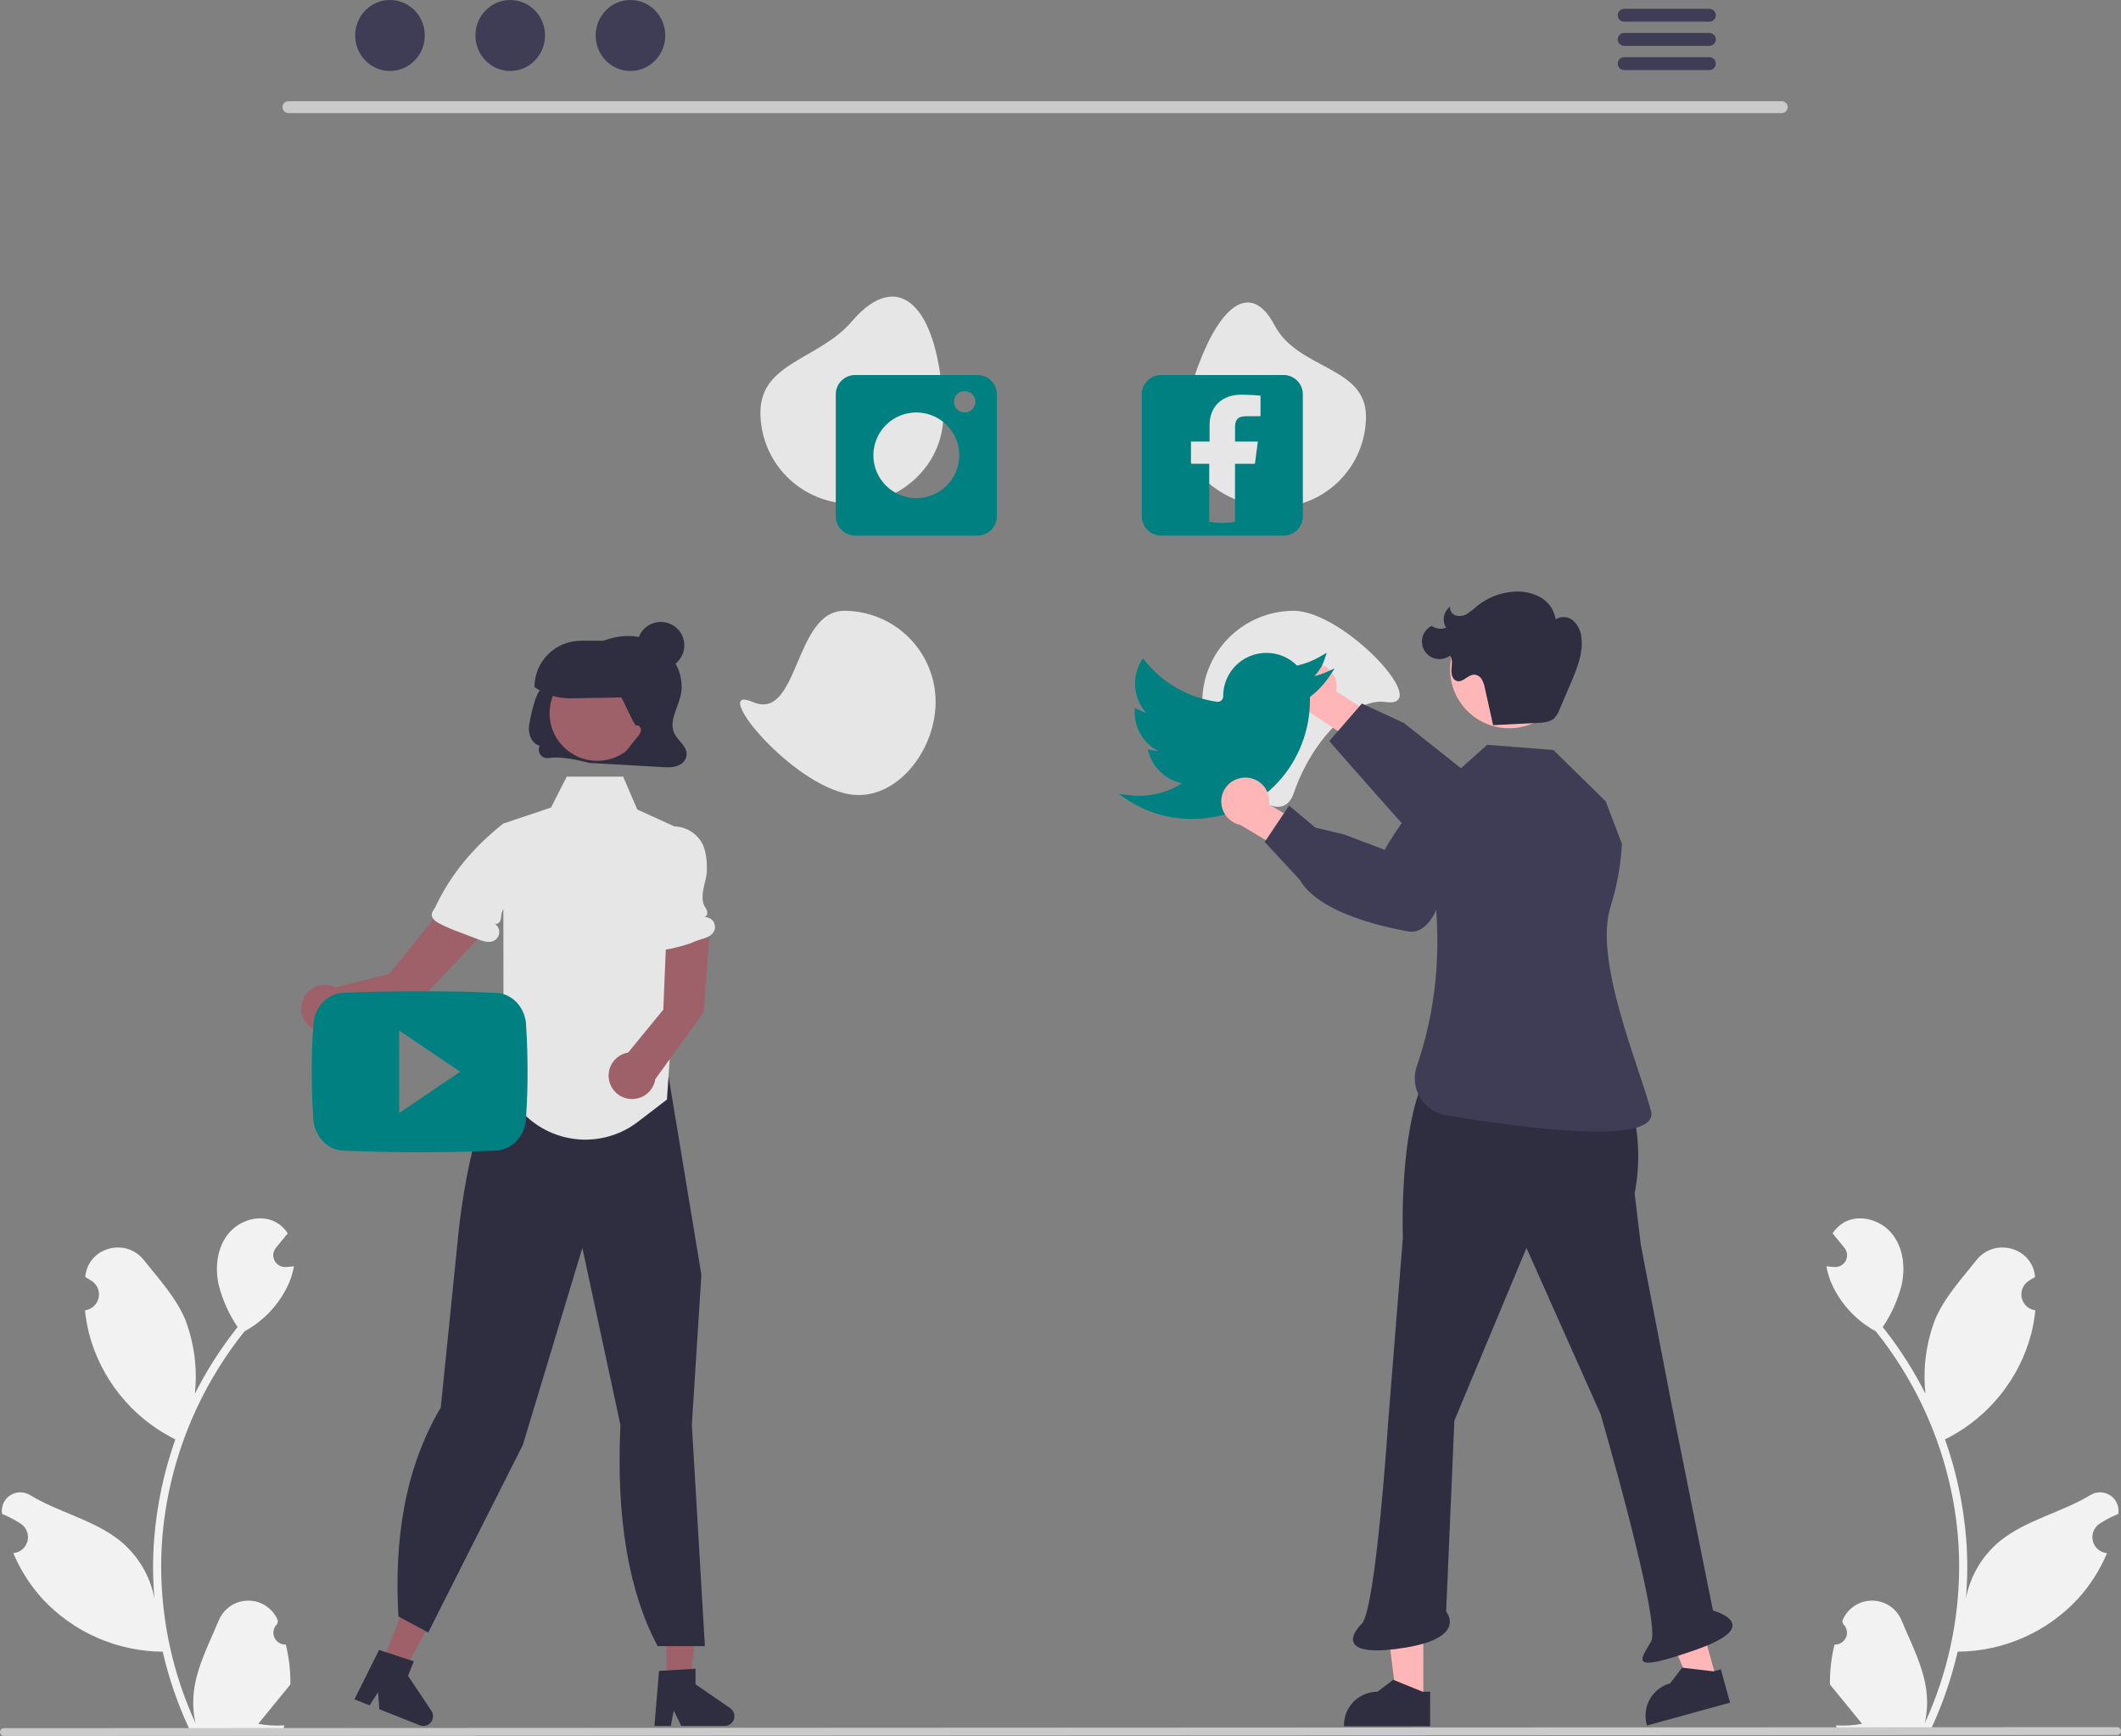 <svg width="446" height="365" viewBox="0 0 446 365" fill="none" xmlns="http://www.w3.org/2000/svg">
<rect x="0" y="0" width="446" height="365" fill="#808080" stroke="none"/>
<g clip-path="url(#clip0_396_6835)">
<path d="M60.096 345.781C59.584 345.804 59.078 345.67 58.645 345.397C58.212 345.124 57.874 344.725 57.676 344.254C57.479 343.783 57.431 343.262 57.54 342.763C57.649 342.264 57.909 341.811 58.285 341.464C58.348 341.215 58.394 341.035 58.457 340.786C58.434 340.731 58.411 340.677 58.389 340.623C57.873 339.409 57.009 338.374 55.906 337.648C54.803 336.922 53.508 336.537 52.186 336.542C50.864 336.547 49.573 336.941 48.475 337.676C47.377 338.41 46.521 339.451 46.015 340.669C43.991 345.529 41.414 350.397 40.78 355.535C40.5 357.806 40.618 360.109 41.128 362.34C36.375 352.002 33.907 340.766 33.891 329.393C33.89 326.539 34.049 323.687 34.367 320.851C34.63 318.526 34.995 316.218 35.462 313.926C38.01 301.49 43.48 289.834 51.423 279.916C55.267 277.824 58.376 274.608 60.331 270.701C61.039 269.296 61.539 267.797 61.817 266.249C61.383 266.306 60.942 266.341 60.509 266.37C60.374 266.377 60.231 266.384 60.096 266.391L60.045 266.393C59.569 266.415 59.096 266.298 58.684 266.058C58.273 265.818 57.939 265.464 57.724 265.039C57.51 264.614 57.423 264.137 57.474 263.664C57.525 263.191 57.712 262.743 58.013 262.373C58.2 262.143 58.387 261.914 58.575 261.684C58.859 261.33 59.151 260.982 59.435 260.628C59.468 260.594 59.499 260.559 59.528 260.522C59.855 260.118 60.182 259.721 60.509 259.317C59.912 258.393 59.109 257.619 58.163 257.056C54.885 255.142 50.363 256.467 47.996 259.423C45.621 262.379 45.173 266.526 45.998 270.219C46.809 273.361 48.151 276.343 49.965 279.037C49.788 279.264 49.603 279.483 49.425 279.71C46.176 283.876 43.344 288.349 40.97 293.065C41.547 287.781 40.858 282.436 38.96 277.47C37.035 272.842 33.429 268.944 30.252 264.943C26.437 260.136 18.614 262.234 17.942 268.326C17.935 268.385 17.929 268.444 17.923 268.503C18.395 268.769 18.856 269.05 19.308 269.348C19.876 269.726 20.316 270.267 20.57 270.898C20.824 271.53 20.881 272.223 20.734 272.888C20.586 273.552 20.241 274.157 19.742 274.622C19.244 275.088 18.617 275.392 17.942 275.496L17.873 275.507C18.041 277.202 18.338 278.882 18.762 280.532C19.989 285.14 22.157 289.445 25.132 293.177C28.106 296.91 31.821 299.989 36.045 302.223C36.322 302.365 36.592 302.507 36.87 302.641C34.485 309.38 32.989 316.4 32.419 323.524C32.097 327.726 32.116 331.948 32.476 336.148L32.455 335.999C31.544 331.329 29.046 327.115 25.381 324.069C19.937 319.611 12.246 317.969 6.373 314.385C5.749 313.986 5.023 313.772 4.281 313.771C3.539 313.769 2.813 313.978 2.187 314.375C1.561 314.771 1.061 315.338 0.748 316.008C0.434 316.678 0.319 317.424 0.417 318.157C0.424 318.209 0.432 318.262 0.441 318.314C1.316 318.669 2.168 319.079 2.993 319.54C3.465 319.805 3.926 320.087 4.378 320.385C4.946 320.763 5.386 321.303 5.64 321.935C5.895 322.567 5.952 323.26 5.804 323.925C5.656 324.589 5.311 325.194 4.813 325.659C4.314 326.124 3.687 326.429 3.012 326.533L2.943 326.543C2.893 326.55 2.851 326.558 2.801 326.565C4.297 330.126 6.396 333.404 9.007 336.254C12.233 339.705 16.132 342.463 20.465 344.359C24.797 346.254 29.472 347.247 34.204 347.277H34.211C35.495 352.841 37.356 358.258 39.763 363.439H59.599C59.67 363.219 59.734 362.992 59.798 362.772C57.962 362.887 56.119 362.778 54.309 362.446C55.781 360.646 57.253 358.831 58.724 357.031C58.757 356.997 58.788 356.961 58.817 356.924C59.563 356.003 60.317 355.088 61.063 354.167L61.064 354.166C61.103 351.341 60.778 348.523 60.096 345.781L60.096 345.781Z" fill="#F2F2F2"/>
<path d="M385.764 345.781C386.276 345.804 386.782 345.67 387.215 345.397C387.648 345.124 387.986 344.725 388.183 344.254C388.381 343.783 388.428 343.262 388.32 342.763C388.211 342.264 387.951 341.811 387.574 341.464C387.511 341.215 387.466 341.035 387.403 340.786C387.426 340.731 387.448 340.677 387.471 340.623C387.987 339.409 388.85 338.374 389.954 337.648C391.057 336.922 392.351 336.537 393.673 336.542C394.996 336.547 396.287 336.941 397.385 337.676C398.483 338.41 399.339 339.451 399.845 340.669C401.869 345.529 404.446 350.397 405.08 355.535C405.359 357.806 405.241 360.109 404.732 362.34C409.485 352.002 411.953 340.766 411.969 329.393C411.97 326.539 411.811 323.687 411.493 320.851C411.23 318.526 410.865 316.218 410.398 313.926C407.85 301.49 402.38 289.834 394.437 279.916C390.593 277.824 387.484 274.608 385.529 270.701C384.821 269.296 384.32 267.797 384.043 266.249C384.477 266.306 384.917 266.341 385.351 266.37C385.486 266.377 385.628 266.384 385.763 266.391L385.814 266.393C386.291 266.415 386.764 266.298 387.175 266.058C387.587 265.818 387.921 265.464 388.135 265.039C388.35 264.614 388.437 264.137 388.386 263.664C388.335 263.191 388.148 262.743 387.847 262.373C387.66 262.143 387.472 261.914 387.285 261.684C387.001 261.33 386.709 260.982 386.425 260.628C386.392 260.594 386.361 260.559 386.332 260.522C386.005 260.118 385.678 259.721 385.351 259.317C385.948 258.393 386.751 257.619 387.697 257.056C390.975 255.142 395.496 256.467 397.864 259.423C400.238 262.379 400.686 266.526 399.862 270.219C399.051 273.361 397.709 276.343 395.895 279.037C396.072 279.264 396.257 279.483 396.435 279.71C399.684 283.876 402.516 288.349 404.89 293.065C404.312 287.781 405.001 282.436 406.9 277.47C408.824 272.842 412.431 268.944 415.607 264.943C419.423 260.136 427.246 262.234 427.918 268.326C427.925 268.385 427.931 268.444 427.937 268.503C427.465 268.769 427.004 269.05 426.552 269.348C425.984 269.726 425.544 270.267 425.29 270.898C425.035 271.53 424.978 272.223 425.126 272.888C425.274 273.552 425.619 274.157 426.117 274.622C426.616 275.088 427.243 275.392 427.918 275.496L427.987 275.507C427.819 277.202 427.522 278.882 427.098 280.532C425.871 285.14 423.702 289.445 420.728 293.177C417.754 296.91 414.039 299.989 409.815 302.223C409.538 302.365 409.268 302.506 408.99 302.641C411.375 309.38 412.871 316.4 413.441 323.524C413.763 327.726 413.744 331.948 413.384 336.148L413.405 335.999C414.315 331.329 416.814 327.115 420.479 324.069C425.923 319.611 433.614 317.969 439.487 314.385C440.111 313.986 440.837 313.772 441.579 313.77C442.32 313.769 443.047 313.978 443.673 314.375C444.299 314.771 444.799 315.338 445.112 316.008C445.426 316.678 445.541 317.424 445.443 318.157C445.436 318.209 445.428 318.261 445.419 318.314C444.544 318.669 443.691 319.079 442.867 319.54C442.395 319.805 441.933 320.087 441.482 320.385C440.914 320.763 440.474 321.303 440.22 321.935C439.965 322.567 439.908 323.26 440.056 323.925C440.204 324.589 440.549 325.194 441.047 325.659C441.545 326.124 442.173 326.429 442.848 326.533L442.917 326.543C442.967 326.55 443.009 326.557 443.059 326.565C441.563 330.126 439.464 333.403 436.852 336.254C433.627 339.705 429.728 342.463 425.395 344.358C421.063 346.254 416.388 347.247 411.656 347.277H411.649C410.365 352.841 408.504 358.258 406.097 363.438H386.261C386.19 363.219 386.126 362.992 386.062 362.772C387.898 362.887 389.741 362.778 391.551 362.446C390.079 360.646 388.607 358.831 387.136 357.031C387.103 356.997 387.072 356.961 387.043 356.924C386.297 356.003 385.543 355.088 384.797 354.167L384.796 354.166C384.756 351.341 385.081 348.523 385.763 345.781L385.764 345.781Z" fill="#F2F2F2"/>
<path d="M140.148 354.596H144.95L147.236 336.127H140.148V354.596Z" fill="#9E616A"/>
<path d="M138.581 351.316L146.253 350.859V354.137L153.547 359.16C153.908 359.408 154.179 359.764 154.322 360.177C154.464 360.589 154.471 361.037 154.341 361.453C154.211 361.87 153.95 362.235 153.597 362.493C153.245 362.752 152.818 362.891 152.381 362.891H143.246L141.672 359.65L141.057 362.891H137.613L138.581 351.316Z" fill="#2F2E41"/>
<path d="M79.957 350.527L84.419 352.298L93.392 335.982L86.807 333.368L79.957 350.527Z" fill="#9E616A"/>
<path d="M79.72 346.903L87.018 349.308L85.802 352.353L90.716 359.709C90.959 360.072 91.079 360.504 91.058 360.94C91.038 361.376 90.878 361.794 90.602 362.133C90.327 362.472 89.95 362.715 89.526 362.825C89.102 362.935 88.654 362.908 88.248 362.746L79.761 359.378L79.501 355.785L77.727 358.571L74.527 357.301L79.72 346.903Z" fill="#2F2E41"/>
<path d="M130.466 299.64L122.457 262.38L109.953 303.779L90.152 343.036L90.047 343.244L83.775 339.877C82.89 323.937 84.992 309 92.681 295.939L96.322 260.088C96.434 258.863 99.15 230.105 107.75 225.005L110.269 219.279L135.319 213.11L135.41 213.213C137.819 215.912 139.41 219.238 139.999 222.803L147.484 268.014L147.488 268.039L145.481 299.579L148.227 346.111H138.293C132.148 334.582 129.539 319.092 130.466 299.64Z" fill="#2F2E41"/>
<path d="M252.812 147.599C252.812 158.189 268.585 176.786 272.044 166.774C276.279 154.516 285.314 146.745 291.276 147.599C301.789 149.105 282.665 128.425 272.044 128.425C266.944 128.425 262.052 130.445 258.445 134.041C254.839 137.637 252.812 142.514 252.812 147.599Z" fill="#E6E6E6"/>
<path d="M248.773 87.549C246.279 97.843 257.383 106.724 268.004 106.724C270.53 106.724 273.031 106.228 275.364 105.264C277.697 104.301 279.817 102.888 281.603 101.108C283.389 99.327 284.806 97.213 285.772 94.887C286.739 92.561 287.236 90.067 287.236 87.549C287.236 76.959 272.92 77.762 268.004 68.375C262.377 57.628 254.134 65.422 248.773 87.549Z" fill="#E6E6E6"/>
<path d="M159.898 86.744C159.898 91.829 161.925 96.706 165.531 100.302C169.138 103.898 174.029 105.918 179.13 105.918C189.751 105.918 198.67 97.329 198.362 86.744C197.715 64.569 189.099 55.879 179.13 67.569C172.25 75.637 159.898 76.154 159.898 86.744Z" fill="#E6E6E6"/>
<path d="M158.281 147.599C149.306 143.731 164.894 163.556 177.513 166.774C187.803 169.398 196.745 158.189 196.745 147.599C196.745 145.081 196.247 142.588 195.281 140.262C194.314 137.935 192.898 135.821 191.112 134.041C189.326 132.26 187.206 130.848 184.873 129.884C182.539 128.921 180.039 128.425 177.513 128.425C166.892 128.425 168.031 151.801 158.281 147.599Z" fill="#E6E6E6"/>
<path d="M374.692 23.769H60.625C60.298 23.762 59.987 23.628 59.759 23.395C59.53 23.163 59.402 22.85 59.402 22.524C59.402 22.198 59.53 21.886 59.759 21.653C59.987 21.42 60.298 21.286 60.625 21.279H374.692C375.019 21.286 375.33 21.42 375.558 21.653C375.787 21.886 375.915 22.198 375.915 22.524C375.915 22.85 375.787 23.163 375.558 23.395C375.33 23.628 375.019 23.762 374.692 23.769Z" fill="#CACACA"/>
<path d="M82.003 14.921C86.046 14.921 89.323 11.581 89.323 7.46C89.323 3.34 86.046 0 82.003 0C77.961 0 74.684 3.34 74.684 7.46C74.684 11.581 77.961 14.921 82.003 14.921Z" fill="#3F3D56"/>
<path d="M107.288 14.921C111.331 14.921 114.608 11.581 114.608 7.46C114.608 3.34 111.331 0 107.288 0C103.246 0 99.969 3.34 99.969 7.46C99.969 11.581 103.246 14.921 107.288 14.921Z" fill="#3F3D56"/>
<path d="M132.573 14.921C136.616 14.921 139.893 11.581 139.893 7.46C139.893 3.34 136.616 0 132.573 0C128.531 0 125.254 3.34 125.254 7.46C125.254 11.581 128.531 14.921 132.573 14.921Z" fill="#3F3D56"/>
<path d="M359.467 1.849H341.505C341.149 1.856 340.81 2.002 340.561 2.256C340.312 2.509 340.172 2.85 340.172 3.205C340.172 3.56 340.312 3.901 340.561 4.155C340.81 4.408 341.149 4.554 341.505 4.561H359.467C359.823 4.554 360.162 4.408 360.411 4.155C360.661 3.901 360.8 3.56 360.8 3.205C360.8 2.85 360.661 2.509 360.411 2.256C360.162 2.002 359.823 1.856 359.467 1.849H359.467Z" fill="#3F3D56"/>
<path d="M359.467 6.939H341.505C341.149 6.946 340.81 7.092 340.561 7.346C340.311 7.599 340.172 7.94 340.172 8.295C340.172 8.65 340.311 8.991 340.561 9.244C340.81 9.498 341.149 9.644 341.505 9.651H359.467C359.823 9.644 360.162 9.498 360.411 9.244C360.66 8.991 360.8 8.65 360.8 8.295C360.8 7.94 360.66 7.599 360.411 7.346C360.162 7.092 359.823 6.946 359.467 6.939H359.467Z" fill="#3F3D56"/>
<path d="M359.467 12.023H341.505C341.149 12.03 340.81 12.175 340.561 12.429C340.311 12.682 340.172 13.023 340.172 13.378C340.172 13.733 340.311 14.074 340.561 14.328C340.81 14.581 341.149 14.727 341.505 14.734H359.467C359.823 14.727 360.162 14.581 360.411 14.328C360.66 14.074 360.8 13.733 360.8 13.378C360.8 13.023 360.66 12.682 360.411 12.429C360.162 12.175 359.823 12.03 359.467 12.023H359.467Z" fill="#3F3D56"/>
<path d="M269.889 78.847H244.165C243.63 78.847 243.101 78.952 242.607 79.156C242.113 79.36 241.664 79.659 241.286 80.035C240.908 80.412 240.608 80.86 240.404 81.352C240.199 81.845 240.094 82.373 240.094 82.906V108.554C240.094 109.63 240.523 110.663 241.286 111.424C242.05 112.185 243.085 112.613 244.165 112.613H269.889C270.969 112.613 272.005 112.185 272.768 111.424C273.531 110.663 273.96 109.63 273.96 108.554V82.906C273.96 81.829 273.531 80.797 272.768 80.035C272.005 79.274 270.969 78.847 269.889 78.847ZM265.059 87.506H262.109C260.095 87.506 259.703 88.457 259.703 89.861V92.837H264.506L263.883 97.511H259.694V109.699C257.903 110.034 256.064 110.03 254.275 109.686V97.511H250.434V92.837H254.346V89.381C254.346 85.249 257.225 82.992 260.932 82.992C262.715 82.992 264.622 83.125 265.059 83.187V87.506Z" fill="#008080"/>
<path d="M205.546 78.847H179.821C178.741 78.847 177.706 79.274 176.942 80.035C176.179 80.797 175.75 81.829 175.75 82.906V108.554C175.75 109.63 176.179 110.663 176.942 111.424C177.706 112.185 178.741 112.613 179.821 112.613H205.546C206.625 112.613 207.661 112.185 208.424 111.424C209.188 110.663 209.617 109.63 209.617 108.554V82.906C209.617 81.829 209.188 80.797 208.424 80.035C207.661 79.274 206.625 78.847 205.546 78.847ZM192.683 104.734C190.897 104.734 189.151 104.206 187.666 103.217C186.181 102.227 185.023 100.821 184.34 99.176C183.656 97.53 183.477 95.72 183.826 93.973C184.174 92.227 185.034 90.622 186.297 89.363C187.56 88.103 189.17 87.246 190.921 86.898C192.673 86.551 194.489 86.729 196.139 87.411C197.79 88.092 199.2 89.246 200.192 90.727C201.185 92.208 201.714 93.949 201.714 95.73C201.714 98.118 200.763 100.408 199.069 102.097C197.376 103.785 195.079 104.734 192.683 104.734H192.683ZM202.843 86.725C202.397 86.725 201.96 86.593 201.589 86.346C201.218 86.099 200.928 85.747 200.757 85.336C200.586 84.924 200.542 84.472 200.629 84.035C200.716 83.599 200.931 83.197 201.247 82.883C201.563 82.568 201.965 82.353 202.403 82.266C202.841 82.18 203.295 82.224 203.707 82.395C204.12 82.565 204.472 82.854 204.721 83.224C204.969 83.594 205.101 84.029 205.101 84.474C205.101 85.071 204.863 85.644 204.44 86.066C204.016 86.488 203.442 86.725 202.843 86.725H202.843Z" fill="#008080"/>
<path d="M276.09 139.426C276.824 139.431 277.547 139.596 278.21 139.911C278.872 140.225 279.457 140.68 279.924 141.244C280.391 141.808 280.729 142.467 280.913 143.175C281.096 143.883 281.122 144.623 280.988 145.342L290.6 151.578L288.224 158.325L274.775 149.33C273.578 149.025 272.535 148.294 271.843 147.274C271.151 146.254 270.858 145.016 271.02 143.795C271.182 142.574 271.788 141.455 272.722 140.65C273.657 139.845 274.855 139.409 276.09 139.426Z" fill="#FFB6B6"/>
<path d="M279.511 155.822L286.371 147.925L295.235 152.024L313.349 166.397C315.724 166.673 333.743 168.992 333.411 175.59C333.403 176.361 333.228 177.121 332.897 177.818C332.567 178.515 332.088 179.132 331.496 179.628C328.652 181.968 323.723 181.304 323.539 181.277L311.747 180.689C311.13 180.837 304.729 182.303 301.34 180.205C300.313 179.568 279.511 155.822 279.511 155.822Z" fill="#3F3D56"/>
<path d="M299.295 357.523L293.676 357.522L291.004 335.916H299.296L299.295 357.523Z" fill="#FFB6B6"/>
<path d="M300.726 362.953L282.609 362.952V362.723C282.61 360.859 283.352 359.071 284.675 357.752C285.997 356.434 287.791 355.693 289.661 355.693H289.661L292.97 353.19L299.145 355.693L300.726 355.693L300.726 362.953Z" fill="#2F2E41"/>
<path d="M360.962 353.138L355.546 354.63L347.199 334.512L355.192 332.311L360.962 353.138Z" fill="#FFB6B6"/>
<path d="M363.794 357.992L346.331 362.801L346.27 362.581C345.772 360.783 346.011 358.862 346.933 357.241C347.856 355.619 349.387 354.429 351.189 353.932L351.19 353.932L353.711 350.641L360.331 351.415L361.855 350.995L363.794 357.992Z" fill="#2F2E41"/>
<path d="M299.543 226.759L341.998 228.919L342.011 228.957C344.554 236 345.148 243.596 343.73 250.947L345.03 261.746L351.528 295.436L360.193 338.629C360.193 338.629 371.456 341.652 356.727 346.836C341.998 352.019 345.03 348.995 347.196 345.108C349.362 341.221 336.582 297.38 336.582 297.38L320.987 262.393L305.824 298.676L304.091 338.845C304.091 338.845 308.64 344.244 295.644 346.404C282.647 348.563 283.297 344.46 286.329 341.436C289.362 338.413 291.961 298.244 291.961 298.244L294.994 260.234C294.994 260.234 294.127 238.205 299.543 226.759Z" fill="#2F2E41"/>
<path d="M341.053 177.413L337.64 168.486L326.648 157.691L312.726 156.602L302.494 165.735L299.601 174.821C303.396 192.34 303.318 208.475 297.941 224.106C297.559 225.187 297.418 226.338 297.528 227.478C297.638 228.619 297.997 229.721 298.578 230.71C299.159 231.698 299.95 232.548 300.895 233.2C301.84 233.853 302.916 234.292 304.048 234.487C319.819 237.129 349.187 241.091 347.165 233.549C344.489 223.571 335.179 202.094 338.628 190.738C339.883 186.792 340.672 182.714 340.981 178.587L341.053 177.413Z" fill="#3F3D56"/>
<path d="M317.347 153.118C324.209 153.118 329.772 147.572 329.772 140.73C329.772 133.888 324.209 128.342 317.347 128.342C310.485 128.342 304.922 133.888 304.922 140.73C304.922 147.572 310.485 153.118 317.347 153.118Z" fill="#FFB6B6"/>
<path d="M313.956 152.467L323.427 151.986C324.641 151.924 325.965 151.817 326.848 150.985C327.323 150.47 327.688 149.865 327.922 149.206C328.797 147.179 329.673 145.151 330.526 143.113C331.706 140.296 332.865 137.32 332.564 134.281C332.493 132.893 331.91 131.581 330.925 130.597C330.423 130.123 329.777 129.828 329.089 129.758C328.401 129.689 327.709 129.849 327.122 130.213C326.976 129.251 326.613 128.336 326.06 127.535C325.507 126.735 324.778 126.07 323.929 125.591C322.216 124.647 320.258 124.233 318.308 124.403C315.477 124.585 312.775 125.647 310.581 127.439C309.964 128.007 309.305 128.527 308.61 128.997C308.26 129.23 307.866 129.389 307.453 129.466C307.039 129.542 306.614 129.533 306.204 129.44C305.798 129.332 305.444 129.081 305.209 128.733C304.974 128.385 304.874 127.964 304.926 127.548C304.259 128.045 303.802 128.773 303.643 129.588C303.485 130.403 303.637 131.248 304.069 131.958C303.577 132.163 303.041 132.238 302.511 132.176C301.982 132.113 301.478 131.915 301.048 131.601C300.587 131.829 300.179 132.15 299.85 132.545C299.521 132.939 299.279 133.397 299.138 133.89C298.997 134.383 298.96 134.9 299.031 135.408C299.102 135.916 299.279 136.404 299.55 136.84C299.821 137.275 300.18 137.65 300.604 137.94C301.029 138.229 301.509 138.427 302.015 138.521C302.521 138.614 303.04 138.602 303.541 138.483C304.041 138.365 304.511 138.144 304.921 137.834C305.496 138.637 305.282 139.728 305.207 140.711C305.132 141.695 305.397 142.917 306.348 143.189C307.633 143.557 308.675 141.831 310.012 141.849C310.342 141.876 310.66 141.983 310.938 142.162C311.216 142.341 311.446 142.585 311.607 142.874C311.922 143.453 312.137 144.081 312.245 144.732L313.956 152.414" fill="#2F2E41"/>
<path d="M250.517 172.178C245.786 172.181 241.156 170.813 237.191 168.24L235.195 166.946L237.561 167.208C238.18 167.277 238.848 167.317 239.544 167.327C242.732 167.329 245.854 166.415 248.534 164.693C246.941 164.349 245.466 163.596 244.255 162.509C243.044 161.422 242.138 160.039 241.627 158.496L241.331 157.586L242.273 157.77C242.701 157.854 243.135 157.903 243.57 157.916C242.078 157.15 240.826 155.99 239.95 154.563C239.074 153.136 238.609 151.496 238.605 149.823V148.859L239.447 149.23C239.946 149.51 240.475 149.734 241.023 149.898C239.726 148.446 238.92 146.624 238.72 144.689C238.52 142.755 238.937 140.807 239.911 139.122L240.322 138.415L240.838 139.05C244.596 143.686 249.981 146.725 255.902 147.551C256.064 147.574 256.23 147.562 256.387 147.515C256.544 147.469 256.689 147.388 256.812 147.28C256.938 147.171 257.039 147.036 257.108 146.885C257.177 146.734 257.213 146.569 257.213 146.403C257.199 144.604 257.723 142.841 258.718 141.34C259.712 139.839 261.133 138.667 262.798 137.974C264.463 137.281 266.298 137.097 268.068 137.448C269.838 137.798 271.463 138.666 272.736 139.941C274.479 139.561 276.15 138.907 277.685 138.003L278.981 137.238L278.509 138.663C278.071 139.986 277.337 141.192 276.362 142.189C277.227 141.964 278.073 141.672 278.891 141.313L280.647 140.544L279.589 142.139C278.468 143.831 277.068 145.322 275.448 146.548V147.361C275.448 159.56 266.142 172.178 250.567 172.178L250.517 172.178Z" fill="#008080"/>
<path d="M261.675 163.492C262.408 163.461 263.139 163.592 263.815 163.874C264.492 164.156 265.099 164.582 265.593 165.123C266.087 165.664 266.455 166.307 266.673 167.005C266.891 167.703 266.952 168.441 266.853 169.166L276.755 174.932L274.708 181.786L260.84 173.447C259.63 173.201 258.552 172.52 257.812 171.534C257.071 170.549 256.719 169.327 256.822 168.099C256.925 166.872 257.476 165.725 258.37 164.876C259.265 164.027 260.441 163.534 261.675 163.492V163.492Z" fill="#FFB6B6"/>
<path d="M273.333 185.009L265.938 177.03L271.064 169.388L276.589 174.01L282.631 175.451L291.155 178.674C292.342 176.604 301.549 160.989 307.506 163.88C308.214 164.19 308.847 164.649 309.36 165.226C309.874 165.803 310.256 166.484 310.48 167.221C311.524 170.748 308.978 175.007 308.88 175.166L303.712 185.75C303.607 186.374 302.448 192.819 299.183 195.104C298.722 195.44 298.195 195.677 297.637 195.8C297.079 195.923 296.501 195.929 295.941 195.818C285.795 193.905 278.646 190.947 274.998 187.184C274.355 186.53 273.796 185.8 273.333 185.009Z" fill="#3F3D56"/>
<path d="M141.787 154.161C140.648 151.72 142.455 148.994 143.1 146.366C144.303 141.462 140.913 136.153 136.318 134.454C131.723 132.755 126.443 134.175 122.496 137.148C118.627 140.063 115.907 141.436 113.241 145.555C112.348 146.936 111.401 151.224 111.232 152.878C111.063 154.532 111.921 156.428 113.486 156.79C113.336 157.085 113.27 157.416 113.296 157.746C113.321 158.076 113.437 158.392 113.63 158.661C113.823 158.93 114.087 159.141 114.392 159.27C114.697 159.4 115.032 159.444 115.361 159.397C118.356 158.821 123.857 160.406 123.857 160.406C128.986 160.699 134.115 160.992 139.244 161.285C140.559 161.36 141.922 161.428 143.103 160.704C143.43 160.513 143.711 160.254 143.928 159.945C144.145 159.635 144.292 159.283 144.359 158.912C144.659 156.974 142.571 155.844 141.787 154.161Z" fill="#2F2E41"/>
<path d="M145.659 175.521L144.537 182.969L142.757 194.77L142.455 199.143L140.24 231.189L134.14 235.868C130.608 238.577 126.199 239.894 121.755 239.569C117.311 239.244 113.142 237.299 110.045 234.105L102.637 230.549C106.607 226.655 105.869 208.607 105.869 208.607L105.824 173.16L115.866 169.793L119.173 163.301H131.039L134.006 170.202L139.39 172.657L141.842 173.781L145.659 175.521Z" fill="#E6E6E6"/>
<path d="M125.595 159.971C131.136 159.971 135.628 155.493 135.628 149.968C135.628 144.444 131.136 139.965 125.595 139.965C120.054 139.965 115.562 144.444 115.562 149.968C115.562 155.493 120.054 159.971 125.595 159.971Z" fill="#9E616A"/>
<path d="M119.865 146.83C117.214 146.835 114.627 146.021 112.459 144.501L112.387 144.45C112.387 143.173 112.639 141.907 113.13 140.727C113.62 139.547 114.339 138.474 115.245 137.57C116.151 136.667 117.227 135.95 118.411 135.461C119.595 134.972 120.864 134.721 122.145 134.721H126.129C127.402 134.722 128.662 134.974 129.838 135.462C131.013 135.949 132.08 136.663 132.979 137.563C133.877 138.462 134.588 139.53 135.072 140.704C135.556 141.878 135.803 143.135 135.799 144.405C135.791 144.984 135.556 145.537 135.145 145.947C134.734 146.356 134.178 146.589 133.597 146.596L120.094 146.828C120.017 146.83 119.941 146.83 119.865 146.83Z" fill="#2F2E41"/>
<path d="M149.233 196.085L140.145 196.159L139.477 212.286L132.094 221.299C131.195 221.45 130.356 221.845 129.669 222.442C128.982 223.038 128.474 223.812 128.201 224.678C127.927 225.544 127.899 226.469 128.12 227.35C128.34 228.232 128.801 229.035 129.451 229.671C130.1 230.308 130.914 230.753 131.801 230.958C132.689 231.162 133.616 231.118 134.48 230.83C135.343 230.543 136.111 230.022 136.697 229.327C137.283 228.632 137.665 227.789 137.8 226.891L147.972 212.832L149.233 196.085Z" fill="#9E616A"/>
<path d="M101.313 196.567L91.998 192.225L81.825 204.781L70.51 207.635C69.698 207.222 68.788 207.042 67.88 207.113C66.972 207.183 66.101 207.503 65.364 208.037C64.626 208.57 64.051 209.296 63.702 210.135C63.353 210.974 63.243 211.892 63.384 212.789C63.526 213.687 63.913 214.527 64.504 215.219C65.094 215.91 65.865 216.425 66.731 216.707C67.597 216.989 68.524 217.027 69.41 216.817C70.296 216.607 71.107 216.156 71.752 215.515L88.322 210.265L101.313 196.567Z" fill="#9E616A"/>
<path d="M130.617 159.199L134.09 154.879C134.465 154.5 134.71 154.012 134.787 153.486C134.806 152.957 134.306 152.392 133.803 152.557C133.336 152.711 130.644 145.986 130.152 145.988C129.642 145.989 129.476 145.311 129.469 144.803C129.445 142.877 131.015 144.945 131.534 143.09C132.053 141.234 134.077 142.83 135.821 142.001C137.565 141.172 139.935 141.549 141.014 143.147C141.813 144.332 141.783 145.872 141.677 147.297C141.431 150.602 140.932 153.884 140.185 157.113C140.002 157.907 139.729 158.793 138.995 159.152C138.592 159.311 138.157 159.376 137.724 159.341L132.376 159.315" fill="#2F2E41"/>
<path d="M138.952 140.625C141.682 140.625 143.896 138.418 143.896 135.696C143.896 132.973 141.682 130.766 138.952 130.766C136.221 130.766 134.008 132.973 134.008 135.696C134.008 138.418 136.221 140.625 138.952 140.625Z" fill="#2F2E41"/>
<path d="M150.069 195.929C149.535 196.856 148.398 197.225 147.36 197.511C145.956 197.901 145.545 198.295 144.141 198.685C143.582 198.842 143.019 199 142.455 199.143C141.53 199.391 140.59 199.584 139.642 199.72C138.846 199.833 137.906 199.833 137.387 199.217C137.043 198.688 136.904 198.052 136.997 197.428C137.199 189.856 137.404 182.284 137.61 174.713L138.04 174.86C138.234 174.733 138.435 174.618 138.643 174.515C139.633 174.013 140.731 173.76 141.842 173.781C142.477 173.786 143.109 173.884 143.716 174.072C144.658 174.37 145.524 174.869 146.253 175.535C146.982 176.201 147.557 177.017 147.938 177.927C148.431 179.3 148.666 180.752 148.63 182.21C148.635 182.432 148.635 182.654 148.64 182.876C148.67 184.769 147.706 186.662 147.735 188.554C147.713 189.087 147.786 189.62 147.953 190.127C148.151 190.63 148.536 191.049 148.685 191.571C148.833 192.089 148.591 192.799 148.052 192.838C148.432 192.798 148.817 192.863 149.163 193.027C149.509 193.191 149.802 193.447 150.011 193.767C150.22 194.087 150.336 194.458 150.346 194.84C150.356 195.221 150.26 195.598 150.069 195.929V195.929Z" fill="#E6E6E6"/>
<path d="M105.865 173.202C106.854 173.262 107.817 173.538 108.686 174.011C109.556 174.485 110.31 175.143 110.894 175.941C111.479 176.738 111.879 177.654 112.068 178.624C112.256 179.593 112.228 180.592 111.984 181.549C111.467 183.148 110.655 184.637 109.589 185.938L106.266 190.55C105.929 190.963 105.669 191.434 105.5 191.939C105.361 192.462 105.416 193.029 105.224 193.535C105.033 194.042 104.416 194.466 103.958 194.176C104.288 194.37 104.558 194.651 104.738 194.987C104.918 195.324 105 195.704 104.977 196.085C104.954 196.466 104.826 196.834 104.607 197.146C104.388 197.459 104.086 197.706 103.735 197.858C102.749 198.287 101.616 197.905 100.611 197.521L96.531 195.964C95.079 195.448 93.665 194.833 92.298 194.125C91.591 193.738 90.838 193.181 90.787 192.38C90.748 191.755 91.278 191.276 91.543 190.709C94.866 183.615 99.754 177.97 105.824 173.16L105.865 173.202Z" fill="#E6E6E6"/>
<path d="M110.642 215.908C110.642 211.941 107.709 208.745 104.042 208.745C99.13 208.51 94.133 208.425 89.022 208.425H87.429C82.328 208.425 77.312 208.51 72.41 208.745C68.799 208.745 65.867 211.95 65.867 215.927C65.64 219.076 65.546 222.216 65.555 225.327C65.565 228.439 65.64 231.616 65.857 234.728C65.857 238.704 68.789 241.928 72.4 241.928C77.548 242.163 82.838 242.267 88.212 242.267C93.586 242.267 98.866 242.173 104.032 241.928C107.653 241.928 110.632 238.704 110.632 234.728C110.84 231.579 110.943 228.439 110.934 225.28C110.924 222.122 110.849 219.001 110.642 215.88L110.642 215.908ZM83.931 234.023V216.669L96.773 225.337L83.931 234.023Z" fill="#008080"/>
<path d="M445.178 364.788L0.825 365C0.607 364.999 0.398 364.912 0.244 364.759C0.09 364.605 0.004 364.396 0.004 364.179C0.004 363.962 0.09 363.753 0.244 363.6C0.398 363.446 0.607 363.359 0.825 363.358L445.178 363.146C445.396 363.147 445.605 363.234 445.759 363.388C445.913 363.542 445.999 363.75 445.999 363.967C445.999 364.184 445.913 364.393 445.759 364.547C445.605 364.701 445.396 364.787 445.178 364.788Z" fill="#CACACA"/>
</g>
<defs>
<clipPath id="clip0_396_6835">
<rect width="446" height="365" fill="white"/>
</clipPath>
</defs>
</svg>
